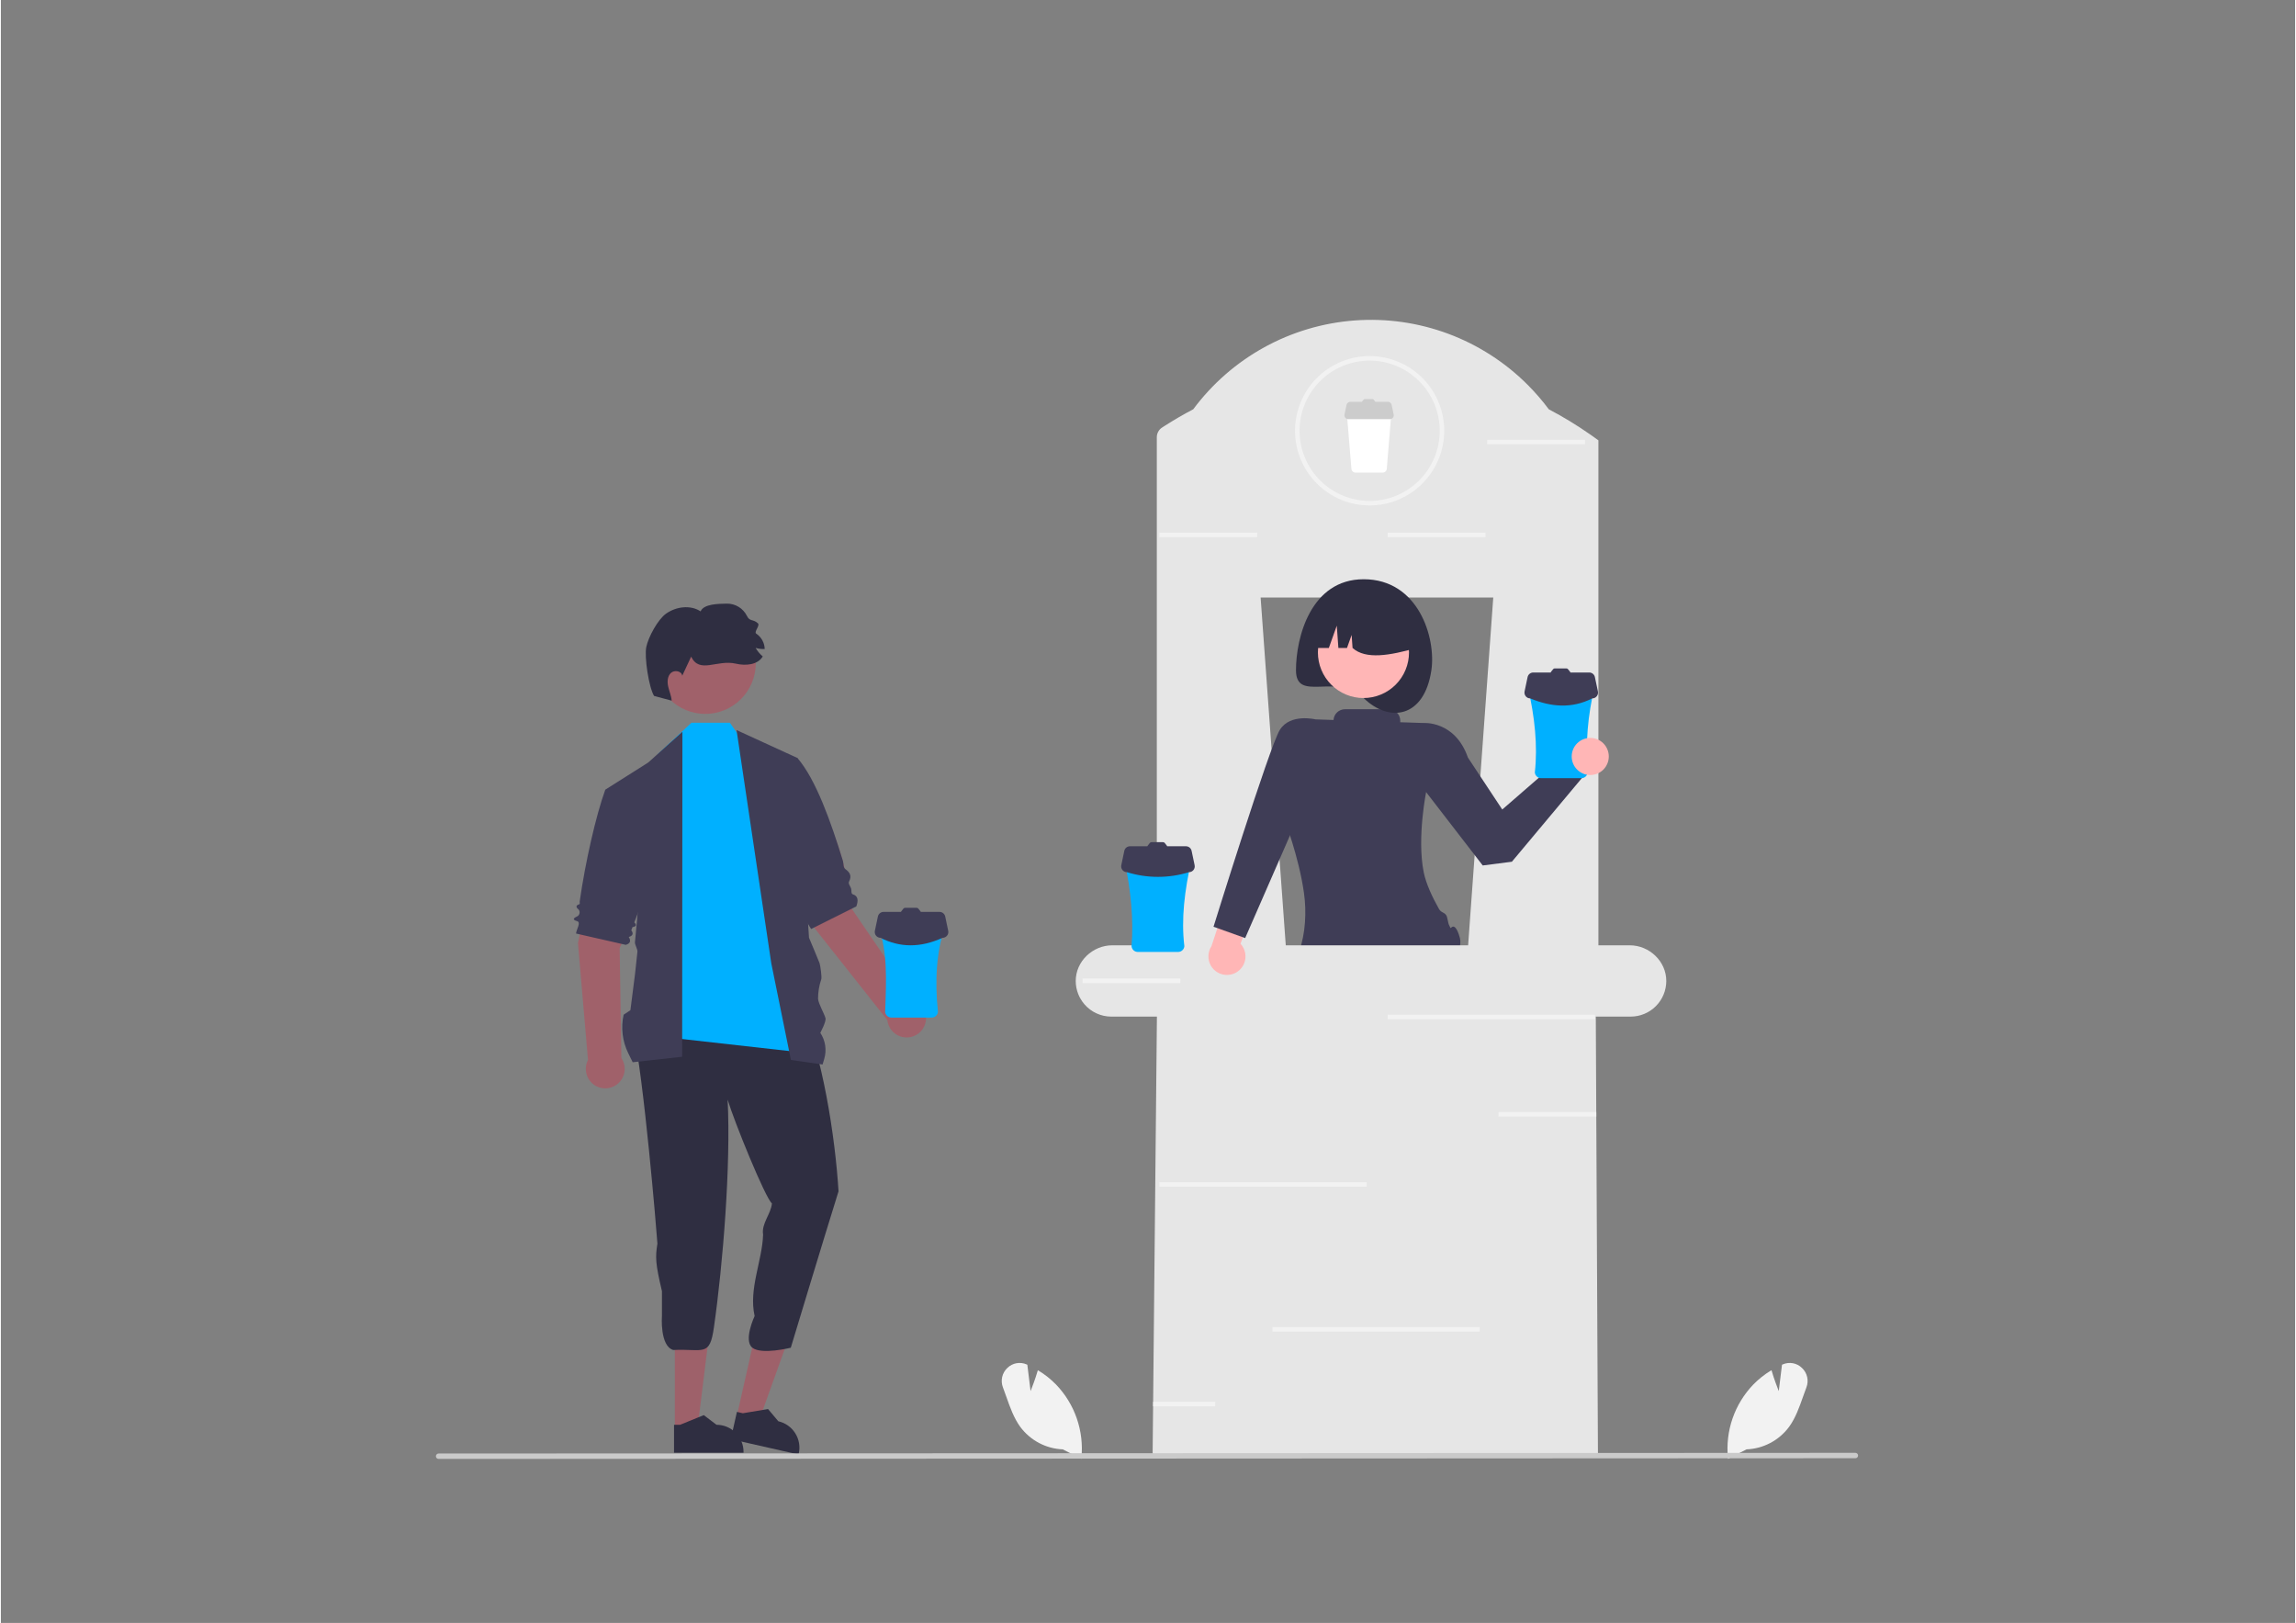 <svg xmlns="http://www.w3.org/2000/svg" xmlns:xlink="http://www.w3.org/1999/xlink" width="1122" zoomAndPan="magnify" viewBox="0 0 841.92 595.5" height="793" preserveAspectRatio="xMidYMid meet" version="1.0"><rect x="0" y="0" width="841.92" height="595.5" fill="#808080" stroke="none"/><defs><clipPath id="fd640daa76"><path d="M 633 500 L 664 500 L 664 535.316 L 633 535.316 Z M 633 500 " clip-rule="nonzero"/></clipPath><clipPath id="42cd518cea"><path d="M 367 500 L 397 500 L 397 535.316 L 367 535.316 Z M 367 500 " clip-rule="nonzero"/></clipPath><clipPath id="9571337773"><path d="M 394 117.359 L 612 117.359 L 612 374 L 394 374 Z M 394 117.359 " clip-rule="nonzero"/></clipPath><clipPath id="a0e5e0bb12"><path d="M 159.551 533 L 681.621 533 L 681.621 535.316 L 159.551 535.316 Z M 159.551 533 " clip-rule="nonzero"/></clipPath></defs><g clip-path="url(#fd640daa76)"><path fill="#f2f2f2" d="M 633.816 535.281 L 633.785 534.988 C 633.535 532.539 633.551 530.09 633.836 527.645 C 634.117 525.199 634.66 522.812 635.465 520.484 C 636.266 518.156 637.309 515.941 638.594 513.844 C 639.879 511.742 641.375 509.805 643.078 508.031 C 645.016 506.047 647.168 504.336 649.539 502.898 L 649.762 502.762 L 649.836 503.016 C 650.719 506.035 651.895 509.082 652.43 510.434 L 653.617 500.758 L 653.875 500.648 C 654.461 500.391 655.074 500.223 655.711 500.148 C 656.348 500.074 656.984 500.094 657.613 500.211 C 658.246 500.324 658.848 500.531 659.418 500.824 C 659.984 501.121 660.5 501.492 660.957 501.945 C 661.434 502.391 661.832 502.898 662.156 503.465 C 662.48 504.035 662.715 504.637 662.855 505.273 C 663 505.91 663.047 506.555 662.996 507.207 C 662.949 507.859 662.805 508.488 662.566 509.098 C 662.141 510.211 661.734 511.371 661.336 512.488 C 659.98 516.34 658.574 520.32 656.199 523.578 C 655.289 524.801 654.254 525.91 653.094 526.902 C 651.938 527.895 650.684 528.75 649.332 529.461 C 647.984 530.172 646.574 530.727 645.102 531.125 C 643.629 531.523 642.133 531.75 640.605 531.812 Z M 633.816 535.281 " fill-opacity="1" fill-rule="nonzero"/></g><g clip-path="url(#42cd518cea)"><path fill="#f2f2f2" d="M 389.691 531.812 C 388.168 531.75 386.672 531.523 385.199 531.125 C 383.727 530.727 382.316 530.172 380.965 529.461 C 379.617 528.75 378.363 527.895 377.207 526.902 C 376.047 525.91 375.012 524.801 374.102 523.578 C 371.727 520.32 370.32 516.34 368.965 512.488 C 368.566 511.371 368.16 510.211 367.734 509.098 C 367.496 508.488 367.352 507.859 367.305 507.207 C 367.254 506.555 367.301 505.91 367.445 505.273 C 367.586 504.637 367.82 504.035 368.145 503.465 C 368.469 502.898 368.867 502.391 369.34 501.945 C 369.801 501.496 370.312 501.121 370.883 500.824 C 371.453 500.531 372.055 500.324 372.684 500.211 C 373.316 500.094 373.949 500.074 374.59 500.148 C 375.227 500.223 375.836 500.391 376.426 500.648 L 376.68 500.758 L 377.871 510.434 C 378.406 509.082 379.582 506.035 380.465 503.016 L 380.539 502.762 L 380.762 502.898 C 383.133 504.336 385.285 506.047 387.223 508.031 C 388.926 509.805 390.422 511.742 391.707 513.844 C 392.988 515.941 394.035 518.156 394.836 520.484 C 395.637 522.812 396.18 525.199 396.465 527.645 C 396.746 530.09 396.766 532.539 396.516 534.988 L 396.484 535.281 Z M 389.691 531.812 " fill-opacity="1" fill-rule="nonzero"/></g><path fill="#a0616a" d="M 312.355 333.621 C 312.355 333.621 309.199 308.086 302.09 300.305 L 285.359 306.793 L 298.57 340.539 L 325.305 374.297 C 325.348 374.715 325.43 375.121 325.547 375.523 C 325.664 375.926 325.812 376.312 325.996 376.691 C 326.184 377.066 326.398 377.422 326.645 377.758 C 326.895 378.098 327.168 378.41 327.473 378.699 C 327.773 378.984 328.098 379.246 328.445 379.477 C 328.793 379.711 329.16 379.91 329.543 380.074 C 329.926 380.242 330.32 380.375 330.727 380.473 C 331.133 380.57 331.547 380.633 331.965 380.656 C 332.379 380.684 332.797 380.672 333.211 380.625 C 333.629 380.574 334.035 380.492 334.434 380.371 C 334.836 380.25 335.223 380.098 335.598 379.91 C 335.969 379.723 336.324 379.5 336.66 379.25 C 336.992 379 337.305 378.723 337.59 378.418 C 337.875 378.113 338.133 377.785 338.363 377.434 C 338.59 377.086 338.785 376.719 338.949 376.332 C 339.113 375.949 339.242 375.551 339.336 375.145 C 339.43 374.734 339.488 374.324 339.512 373.906 C 339.531 373.488 339.52 373.07 339.469 372.656 C 339.414 372.242 339.328 371.832 339.207 371.434 C 339.082 371.031 338.926 370.648 338.734 370.273 C 338.543 369.902 338.32 369.551 338.07 369.215 C 337.816 368.883 337.535 368.574 337.23 368.289 C 336.922 368.008 336.594 367.754 336.242 367.527 C 335.891 367.301 335.52 367.105 335.133 366.945 Z M 312.355 333.621 " fill-opacity="1" fill-rule="nonzero"/><path fill="#a0616a" d="M 227.078 347.848 C 227.078 347.848 238.523 324.812 236.883 314.395 L 219.355 310.562 L 211.77 346.004 L 215.457 388.926 C 215.262 389.297 215.105 389.684 214.98 390.082 C 214.855 390.48 214.77 390.891 214.715 391.305 C 214.664 391.719 214.648 392.137 214.668 392.555 C 214.688 392.973 214.746 393.387 214.836 393.793 C 214.93 394.199 215.059 394.598 215.223 394.984 C 215.383 395.367 215.578 395.738 215.805 396.086 C 216.031 396.438 216.289 396.766 216.574 397.074 C 216.859 397.379 217.168 397.656 217.504 397.91 C 217.836 398.16 218.191 398.383 218.562 398.57 C 218.938 398.758 219.324 398.914 219.723 399.035 C 220.121 399.156 220.531 399.242 220.945 399.293 C 221.359 399.34 221.777 399.355 222.195 399.332 C 222.609 399.305 223.023 399.246 223.43 399.148 C 223.836 399.055 224.23 398.922 224.617 398.758 C 225 398.59 225.367 398.391 225.715 398.16 C 226.062 397.93 226.391 397.672 226.691 397.383 C 226.996 397.098 227.273 396.785 227.52 396.449 C 227.77 396.113 227.984 395.758 228.172 395.383 C 228.359 395.008 228.512 394.617 228.629 394.219 C 228.746 393.816 228.828 393.406 228.875 392.992 C 228.918 392.574 228.93 392.16 228.902 391.742 C 228.875 391.324 228.812 390.91 228.711 390.504 C 228.613 390.098 228.477 389.703 228.309 389.32 C 228.141 388.938 227.938 388.574 227.707 388.227 Z M 227.078 347.848 " fill-opacity="1" fill-rule="nonzero"/><path fill="#9e616a" d="M 247.324 524.383 L 255.617 524.383 L 259.559 492.363 L 247.32 492.363 Z M 247.324 524.383 " fill-opacity="1" fill-rule="nonzero"/><path fill="#2f2e41" d="M 247.031 533.043 L 272.531 533.043 L 272.531 532.719 C 272.531 532.066 272.469 531.422 272.34 530.781 C 272.215 530.141 272.023 529.52 271.773 528.918 C 271.527 528.316 271.219 527.742 270.859 527.199 C 270.496 526.656 270.086 526.156 269.625 525.695 C 269.164 525.234 268.66 524.82 268.121 524.457 C 267.578 524.098 267.008 523.789 266.402 523.539 C 265.801 523.289 265.18 523.102 264.543 522.977 C 263.902 522.848 263.258 522.785 262.605 522.785 L 257.949 519.246 L 249.258 522.785 L 247.031 522.785 Z M 247.031 533.043 " fill-opacity="1" fill-rule="nonzero"/><path fill="#9e616a" d="M 270.043 519.688 L 278.129 521.516 L 289.027 491.152 L 277.09 488.453 Z M 270.043 519.688 " fill-opacity="1" fill-rule="nonzero"/><path fill="#2f2e41" d="M 267.852 528.07 L 292.723 533.695 L 292.793 533.379 C 292.938 532.742 293.02 532.098 293.035 531.445 C 293.051 530.797 293.004 530.148 292.895 529.504 C 292.785 528.863 292.613 528.234 292.379 527.625 C 292.145 527.016 291.852 526.438 291.504 525.887 C 291.156 525.332 290.758 524.82 290.309 524.348 C 289.863 523.875 289.371 523.449 288.84 523.074 C 288.305 522.699 287.742 522.375 287.148 522.113 C 286.551 521.848 285.938 521.641 285.301 521.496 L 281.535 517.02 L 272.281 518.555 L 270.109 518.062 Z M 267.852 528.07 " fill-opacity="1" fill-rule="nonzero"/><path fill="#2f2e41" d="M 307.395 437.125 C 302.469 452.828 289.875 494.516 289.875 494.516 C 289.875 494.516 279.152 497.195 275.773 494.516 C 272.391 491.836 276.602 482.891 276.602 482.891 C 274.371 472.863 279.391 462.734 279.715 453.016 C 279.039 448.938 282.625 445.434 282.953 441.547 C 280.582 439.738 269.051 411.402 266.699 403.484 C 267.906 427.609 264.988 463.789 261.668 487.043 C 260.098 498.047 257.91 494.832 246.738 495.348 C 241.758 493.867 242.59 482.891 242.59 482.891 L 242.59 473.754 C 240.168 463.523 240.137 461.312 240.93 456.312 C 240.566 451.004 236.004 396.125 231.953 377.551 C 229.254 362.754 262.328 359.496 271.844 355.969 C 287.715 348.312 285.035 359.195 293.395 369.223 C 301.457 386.508 306.203 417.371 307.395 437.125 Z M 307.395 437.125 " fill-opacity="1" fill-rule="nonzero"/><path fill="#00b0ff" d="M 275.551 276.672 L 267.523 265.188 L 253.422 265.188 L 240.98 276.812 L 239.934 380.117 L 296.242 386.438 Z M 275.551 276.672 " fill-opacity="1" fill-rule="nonzero"/><path fill="#3f3d56" d="M 269.973 267.887 L 292.316 278.125 L 296.559 344.086 C 296.559 344.086 300.145 352.555 300.43 353.391 C 300.727 354.266 301.324 358.586 301.066 359.305 C 300.27 361.641 299.871 364.039 299.879 366.508 C 300.07 368.387 302.078 371.742 302.602 373.559 C 302.965 374.812 300.707 378.965 300.707 378.965 C 301.645 380.375 302.238 381.922 302.492 383.598 C 302.742 385.273 302.625 386.926 302.145 388.547 L 301.539 390.59 L 289.922 388.93 L 284.918 364.285 L 284.387 361.684 L 283.84 358.992 L 283.414 356.887 L 283.035 355.016 L 282.715 353.449 Z M 269.973 267.887 " fill-opacity="1" fill-rule="nonzero"/><path fill="#3f3d56" d="M 278.211 281.445 L 292.316 278.125 C 299.117 286.047 304.648 301.668 309.008 315.902 C 309.316 316.914 309.074 318.312 309.922 318.918 C 311.457 320.012 312.375 321.332 311.262 323.449 C 310.84 324.262 311.773 325.191 312.02 326.043 C 312.23 326.758 311.945 327.949 312.637 328.152 C 314.609 328.742 314.703 330.43 313.934 332.57 L 297.34 340.875 L 296.867 340.109 L 295.004 337.098 L 286.984 324.133 Z M 278.211 281.445 " fill-opacity="1" fill-rule="nonzero"/><path fill="#3f3d56" d="M 250.105 268.508 L 237.562 279.785 C 237.562 279.785 234.629 327.52 232.684 345.746 C 232.602 346.52 233.68 348.371 233.598 349.145 L 233.113 353.695 L 232.746 357.121 C 232.613 358.352 231.023 370.66 231.023 370.66 L 228.535 372.32 C 228.008 374.695 227.887 377.094 228.176 379.512 C 228.461 381.93 229.141 384.23 230.215 386.418 L 231.855 389.762 L 250.008 387.746 Z M 250.105 268.508 " fill-opacity="1" fill-rule="nonzero"/><path fill="#3f3d56" d="M 242.625 286.855 L 237.562 279.785 L 221.801 289.75 C 218.324 299.383 214.508 316.191 212.402 330.805 C 212.355 331.137 212.578 331.695 212.262 331.793 C 211.129 332.156 210.785 332.727 212.004 333.711 C 212.145 333.891 212.25 334.09 212.312 334.312 C 212.375 334.531 212.391 334.758 212.363 334.984 C 212.332 335.211 212.262 335.422 212.148 335.621 C 212.031 335.82 211.883 335.988 211.703 336.125 C 210.367 336.762 209.34 337.391 211.488 338.004 C 213 338.438 211.176 341.086 211.066 342.535 L 229.316 346.688 C 230.984 346.207 231.301 345.23 230.414 343.809 C 231.785 343.395 232.309 342.656 231.344 341.355 L 231.797 340.172 C 233.328 339.934 233.309 339.297 232.453 338.449 L 233.074 336.812 L 235.953 329.25 Z M 242.625 286.855 " fill-opacity="1" fill-rule="nonzero"/><path fill="#a0616a" d="M 277.031 243.383 C 277.031 243.988 277 244.598 276.941 245.203 C 276.879 245.805 276.793 246.406 276.672 247.004 C 276.555 247.602 276.406 248.188 276.23 248.77 C 276.055 249.352 275.852 249.926 275.617 250.488 C 275.387 251.047 275.125 251.598 274.84 252.133 C 274.555 252.672 274.242 253.191 273.902 253.695 C 273.566 254.203 273.203 254.691 272.82 255.16 C 272.434 255.629 272.027 256.082 271.598 256.512 C 271.168 256.941 270.719 257.348 270.25 257.734 C 269.777 258.121 269.293 258.48 268.785 258.82 C 268.281 259.156 267.762 259.469 267.227 259.758 C 266.691 260.043 266.141 260.305 265.578 260.535 C 265.02 260.77 264.449 260.973 263.867 261.148 C 263.285 261.328 262.695 261.473 262.102 261.594 C 261.504 261.711 260.906 261.801 260.301 261.859 C 259.695 261.918 259.09 261.949 258.48 261.949 C 257.875 261.949 257.27 261.918 256.664 261.859 C 256.059 261.801 255.461 261.711 254.863 261.594 C 254.27 261.473 253.68 261.328 253.098 261.148 C 252.516 260.973 251.945 260.77 251.383 260.535 C 250.824 260.305 250.273 260.043 249.738 259.758 C 249.203 259.469 248.684 259.156 248.18 258.82 C 247.672 258.48 247.184 258.121 246.715 257.734 C 246.246 257.348 245.797 256.941 245.367 256.512 C 244.938 256.082 244.531 255.629 244.145 255.16 C 243.758 254.691 243.398 254.203 243.062 253.695 C 242.723 253.191 242.41 252.672 242.125 252.133 C 241.84 251.598 241.578 251.047 241.348 250.488 C 241.113 249.926 240.91 249.352 240.734 248.77 C 240.559 248.188 240.41 247.602 240.293 247.004 C 240.172 246.406 240.082 245.805 240.023 245.203 C 239.965 244.598 239.934 243.988 239.934 243.383 C 239.934 242.773 239.965 242.168 240.023 241.562 C 240.082 240.957 240.172 240.355 240.293 239.758 C 240.41 239.164 240.559 238.574 240.734 237.992 C 240.91 237.41 241.113 236.836 241.348 236.277 C 241.578 235.715 241.84 235.164 242.125 234.629 C 242.41 234.094 242.723 233.57 243.062 233.066 C 243.398 232.559 243.758 232.07 244.145 231.602 C 244.531 231.133 244.938 230.684 245.367 230.25 C 245.797 229.82 246.246 229.414 246.715 229.027 C 247.184 228.641 247.672 228.281 248.18 227.941 C 248.684 227.605 249.203 227.293 249.738 227.004 C 250.273 226.719 250.824 226.461 251.383 226.227 C 251.945 225.992 252.516 225.789 253.098 225.613 C 253.68 225.438 254.27 225.289 254.863 225.172 C 255.461 225.051 256.059 224.961 256.664 224.902 C 257.27 224.844 257.875 224.812 258.48 224.812 C 259.09 224.812 259.695 224.844 260.301 224.902 C 260.906 224.961 261.504 225.051 262.102 225.172 C 262.695 225.289 263.285 225.438 263.867 225.613 C 264.449 225.789 265.02 225.992 265.578 226.227 C 266.141 226.461 266.691 226.719 267.227 227.004 C 267.762 227.293 268.281 227.605 268.785 227.941 C 269.293 228.281 269.777 228.641 270.25 229.027 C 270.719 229.414 271.168 229.82 271.598 230.25 C 272.027 230.684 272.434 231.133 272.82 231.602 C 273.203 232.07 273.566 232.559 273.902 233.066 C 274.242 233.57 274.555 234.094 274.84 234.629 C 275.125 235.164 275.387 235.715 275.617 236.277 C 275.852 236.836 276.055 237.41 276.23 237.992 C 276.406 238.574 276.555 239.164 276.672 239.758 C 276.793 240.355 276.879 240.957 276.941 241.562 C 277 242.168 277.031 242.773 277.031 243.383 Z M 277.031 243.383 " fill-opacity="1" fill-rule="nonzero"/><path fill="#2f2e41" d="M 239.699 255.348 C 239.699 255.348 243.785 256.469 246.164 257.09 C 246.039 255.32 245.273 253.664 244.887 251.93 C 244.496 250.199 244.582 248.16 245.867 246.938 C 247.152 245.715 249.832 246.191 250.039 247.949 C 251.125 245.621 252.215 243.289 253.309 240.949 C 256.426 247.371 262.793 241.898 269.738 243.52 C 273.277 244.355 277.719 243.996 279.59 240.875 C 278.531 239.98 277.656 238.934 276.973 237.73 C 278.059 238.051 279.168 238.191 280.301 238.152 C 280.273 237.02 279.988 235.953 279.445 234.957 C 278.898 233.965 278.156 233.148 277.219 232.52 C 276.219 231.863 278.691 229.539 277.82 228.719 C 276.031 227.047 274.832 228.184 273.773 225.98 C 273.434 225.301 273.008 224.68 272.492 224.117 C 271.977 223.555 271.395 223.078 270.746 222.68 C 270.098 222.281 269.406 221.984 268.672 221.781 C 267.941 221.578 267.191 221.48 266.434 221.484 C 263.398 221.559 257.957 221.527 256.781 224.328 C 253.027 221.867 247.805 222.562 244.133 225.145 C 241.086 227.277 237.613 233.738 236.848 237.383 C 236.082 241.027 237.77 252.168 239.699 255.348 Z M 239.699 255.348 " fill-opacity="1" fill-rule="nonzero"/><path fill="#00b0ff" d="M 324.207 337.352 C 323.887 337.352 323.582 337.418 323.285 337.547 C 322.992 337.676 322.738 337.855 322.52 338.094 C 322.305 338.328 322.145 338.598 322.039 338.902 C 321.934 339.207 321.895 339.52 321.922 339.836 C 325.426 348.902 324.949 359.395 324.504 371.27 C 324.527 371.555 324.602 371.828 324.73 372.086 C 324.855 372.344 325.027 372.574 325.238 372.766 C 325.449 372.961 325.688 373.113 325.957 373.219 C 326.223 373.324 326.5 373.375 326.789 373.379 L 341.594 373.379 C 341.879 373.375 342.156 373.324 342.426 373.219 C 342.695 373.113 342.934 372.961 343.145 372.766 C 343.355 372.57 343.523 372.344 343.652 372.086 C 343.777 371.828 343.855 371.555 343.879 371.27 C 342.676 359.734 343.328 349.148 346.461 339.836 C 346.488 339.52 346.449 339.207 346.344 338.902 C 346.238 338.598 346.078 338.328 345.859 338.094 C 345.645 337.855 345.387 337.676 345.094 337.547 C 344.801 337.418 344.492 337.352 344.172 337.352 Z M 324.207 337.352 " fill-opacity="1" fill-rule="nonzero"/><path fill="#3f3d56" d="M 347.645 341.543 L 346.543 336.289 C 346.492 336.051 346.402 335.828 346.277 335.617 C 346.148 335.41 345.988 335.23 345.801 335.074 C 345.613 334.922 345.402 334.805 345.172 334.723 C 344.941 334.641 344.707 334.602 344.461 334.602 L 337.566 334.602 C 337.539 334.508 337.496 334.426 337.438 334.348 L 336.672 333.391 C 336.516 333.195 336.316 333.102 336.07 333.102 L 331.812 333.102 C 331.566 333.102 331.363 333.195 331.211 333.391 L 330.445 334.348 C 330.387 334.426 330.344 334.508 330.316 334.602 L 323.918 334.602 C 323.676 334.602 323.438 334.641 323.211 334.723 C 322.98 334.805 322.77 334.922 322.582 335.074 C 322.391 335.23 322.234 335.41 322.105 335.617 C 321.98 335.828 321.891 336.051 321.84 336.289 L 320.734 341.543 C 320.672 341.855 320.676 342.168 320.75 342.48 C 320.824 342.793 320.965 343.07 321.164 343.32 C 321.367 343.57 321.613 343.762 321.902 343.902 C 322.191 344.039 322.496 344.109 322.816 344.109 C 329.871 347.73 337.441 347.82 345.566 344.109 C 345.887 344.109 346.191 344.039 346.48 343.902 C 346.77 343.762 347.016 343.57 347.215 343.32 C 347.418 343.07 347.559 342.793 347.633 342.48 C 347.707 342.168 347.711 341.855 347.645 341.543 Z M 347.645 341.543 " fill-opacity="1" fill-rule="nonzero"/><path fill="#3f3d56" d="M 535.426 344.199 C 535.062 342.812 533.777 338.59 532.145 340.457 C 531.902 340.73 531.711 339.84 531.484 339.516 C 531.098 338.949 530.859 336.531 530.449 335.895 C 529.609 334.598 528.566 334.98 527.715 333.477 C 525.277 329.176 523 324.262 522.152 320.113 C 519.555 307.41 523.133 290.035 523.133 290.035 L 521.977 265.289 L 513.527 265.004 L 513.527 264.445 C 513.527 264.172 513.5 263.895 513.445 263.625 C 513.395 263.355 513.312 263.09 513.207 262.836 C 513.102 262.578 512.973 262.336 512.82 262.105 C 512.664 261.875 512.492 261.664 512.297 261.469 C 512.102 261.273 511.887 261.098 511.656 260.945 C 511.43 260.793 511.188 260.66 510.93 260.555 C 510.676 260.449 510.414 260.371 510.141 260.316 C 509.871 260.262 509.598 260.234 509.32 260.234 L 493.234 260.234 C 492.699 260.234 492.184 260.336 491.688 260.531 C 491.188 260.727 490.746 261.012 490.355 261.375 C 489.969 261.742 489.66 262.168 489.43 262.652 C 489.203 263.137 489.074 263.645 489.039 264.18 L 482.414 263.957 L 470.941 300.445 C 470.941 300.445 476.297 314.219 478.188 327.586 C 478.699 331.203 478.824 334.832 478.555 338.477 C 478.297 342.172 477.582 345.777 476.41 349.293 C 476.41 349.293 525.078 359.496 534.598 350.012 C 534.598 350.012 536.074 346.684 535.426 344.199 Z M 535.426 344.199 " fill-opacity="1" fill-rule="nonzero"/><g clip-path="url(#9571337773)"><path fill="#e6e6e6" d="M 597.742 346.859 L 586.242 346.859 L 586.242 161.574 C 585.449 160.984 584.645 160.406 583.828 159.832 C 583.664 159.723 583.508 159.609 583.348 159.5 C 578.445 156.066 573.344 152.961 568.043 150.18 C 565.672 147 563.082 144.004 560.277 141.195 C 559.25 140.168 558.195 139.164 557.113 138.191 C 556.031 137.219 554.926 136.277 553.793 135.363 C 552.66 134.449 551.504 133.57 550.324 132.719 C 549.145 131.867 547.941 131.047 546.719 130.262 C 545.496 129.477 544.25 128.723 542.988 128.004 C 541.723 127.281 540.441 126.598 539.141 125.945 C 537.84 125.297 536.523 124.68 535.188 124.102 C 533.855 123.52 532.508 122.977 531.145 122.469 C 529.781 121.961 528.406 121.492 527.02 121.059 C 525.629 120.625 524.23 120.227 522.82 119.867 C 521.414 119.512 519.996 119.191 518.566 118.906 C 517.141 118.625 515.707 118.379 514.27 118.176 C 512.828 117.969 511.387 117.805 509.938 117.676 C 508.488 117.547 507.039 117.457 505.586 117.41 C 504.133 117.359 502.68 117.348 501.223 117.375 C 499.77 117.402 498.316 117.473 496.867 117.578 C 495.418 117.684 493.973 117.828 492.527 118.012 C 491.086 118.195 489.648 118.418 488.219 118.68 C 486.789 118.941 485.367 119.238 483.953 119.578 C 482.539 119.914 481.133 120.289 479.738 120.703 C 478.344 121.113 476.961 121.562 475.594 122.051 C 474.223 122.539 472.867 123.062 471.523 123.621 C 470.18 124.18 468.855 124.777 467.543 125.406 C 466.234 126.039 464.941 126.707 463.668 127.406 C 462.391 128.105 461.137 128.84 459.902 129.609 C 458.668 130.375 457.453 131.176 456.262 132.012 C 455.066 132.844 453.898 133.707 452.754 134.605 C 451.605 135.5 450.484 136.426 449.391 137.383 C 448.293 138.34 447.223 139.324 446.18 140.336 C 445.137 141.352 444.121 142.391 443.133 143.461 C 442.145 144.527 441.188 145.621 440.258 146.742 C 439.328 147.859 438.43 149.004 437.562 150.172 C 433.977 152.051 430.488 154.078 427.094 156.254 C 426.77 156.461 426.445 156.668 426.129 156.875 C 426.121 156.883 426.113 156.883 426.105 156.891 C 425.508 157.281 425.039 157.793 424.699 158.422 C 424.363 159.051 424.195 159.723 424.195 160.438 L 424.195 346.859 L 407.855 346.859 C 400.637 346.859 394.406 352.762 394.441 359.988 C 394.445 361.652 394.758 363.254 395.379 364.797 C 395.613 365.398 395.898 365.977 396.23 366.531 C 396.656 367.258 397.145 367.941 397.699 368.574 C 398.938 369.988 400.41 371.082 402.121 371.855 C 403.828 372.633 405.621 373.02 407.496 373.02 L 598.098 373.02 C 598.953 373.016 599.801 372.934 600.641 372.766 C 601.477 372.598 602.293 372.352 603.082 372.023 C 603.871 371.695 604.625 371.293 605.336 370.82 C 606.047 370.344 606.707 369.805 607.312 369.199 C 607.918 368.594 608.457 367.938 608.934 367.227 C 609.414 366.516 609.816 365.766 610.145 364.977 C 610.477 364.184 610.727 363.371 610.895 362.531 C 611.066 361.691 611.152 360.844 611.156 359.988 C 611.188 352.762 604.957 346.859 597.742 346.859 Z M 538.438 346.859 L 471.516 346.859 L 462.289 219.254 L 547.66 219.254 Z M 538.438 346.859 " fill-opacity="1" fill-rule="nonzero"/></g><path fill="#ffb6b6" d="M 549.227 299.461 L 577.824 273.953 L 586.262 278.137 L 551.961 314.152 Z M 549.227 299.461 " fill-opacity="1" fill-rule="nonzero"/><path fill="#3f3d56" d="M 517.25 267.82 L 521.977 265.289 C 521.977 265.289 533.613 264.293 538.363 277.98 L 550.961 297.027 L 571.379 279.312 L 580.227 285.445 L 554.496 316.191 L 543.793 317.562 L 520.652 287.582 Z M 517.25 267.82 " fill-opacity="1" fill-rule="nonzero"/><path fill="#2f2e41" d="M 524.949 245.926 C 522.367 263.445 509.516 265.293 500.109 256.148 C 490.266 246.578 475.266 257.969 475.266 245.926 C 475.266 233.883 480.699 212.539 500.109 212.539 C 520.188 212.539 526.707 234.012 524.949 245.926 Z M 524.949 245.926 " fill-opacity="1" fill-rule="nonzero"/><path fill="#ffb6b6" d="M 516.742 239.391 C 516.742 239.941 516.715 240.488 516.66 241.031 C 516.609 241.578 516.527 242.117 516.422 242.656 C 516.312 243.195 516.18 243.727 516.023 244.25 C 515.863 244.773 515.68 245.289 515.469 245.797 C 515.262 246.301 515.027 246.797 514.77 247.281 C 514.512 247.766 514.23 248.234 513.926 248.688 C 513.621 249.145 513.293 249.586 512.949 250.008 C 512.602 250.434 512.234 250.836 511.848 251.227 C 511.457 251.613 511.055 251.98 510.629 252.328 C 510.207 252.676 509.77 253 509.312 253.305 C 508.855 253.609 508.387 253.891 507.906 254.152 C 507.422 254.41 506.93 254.645 506.422 254.852 C 505.918 255.062 505.402 255.246 504.879 255.406 C 504.355 255.566 503.824 255.699 503.285 255.805 C 502.75 255.914 502.207 255.992 501.664 256.047 C 501.117 256.102 500.574 256.125 500.027 256.125 C 499.477 256.125 498.934 256.102 498.387 256.047 C 497.844 255.992 497.301 255.914 496.766 255.805 C 496.227 255.699 495.695 255.566 495.172 255.406 C 494.648 255.246 494.133 255.062 493.629 254.852 C 493.121 254.645 492.629 254.41 492.145 254.152 C 491.664 253.891 491.195 253.609 490.738 253.305 C 490.281 253 489.844 252.676 489.422 252.328 C 488.996 251.98 488.594 251.613 488.203 251.227 C 487.816 250.836 487.449 250.434 487.102 250.008 C 486.758 249.586 486.43 249.145 486.125 248.688 C 485.82 248.234 485.539 247.766 485.281 247.281 C 485.023 246.797 484.789 246.301 484.582 245.797 C 484.371 245.289 484.188 244.773 484.027 244.25 C 483.871 243.727 483.738 243.195 483.629 242.656 C 483.523 242.117 483.441 241.578 483.391 241.031 C 483.336 240.488 483.309 239.941 483.309 239.391 C 483.309 238.844 483.336 238.297 483.391 237.75 C 483.441 237.207 483.523 236.664 483.629 236.125 C 483.738 235.59 483.871 235.059 484.027 234.535 C 484.188 234.008 484.371 233.492 484.582 232.988 C 484.789 232.48 485.023 231.984 485.281 231.504 C 485.539 231.02 485.82 230.551 486.125 230.094 C 486.43 229.637 486.758 229.199 487.102 228.773 C 487.449 228.352 487.816 227.945 488.203 227.559 C 488.594 227.172 488.996 226.805 489.422 226.457 C 489.844 226.105 490.281 225.781 490.738 225.477 C 491.195 225.172 491.664 224.891 492.145 224.633 C 492.629 224.375 493.121 224.141 493.629 223.93 C 494.133 223.719 494.648 223.535 495.172 223.379 C 495.695 223.219 496.227 223.086 496.766 222.977 C 497.301 222.871 497.844 222.789 498.387 222.738 C 498.934 222.684 499.477 222.656 500.027 222.656 C 500.574 222.656 501.117 222.684 501.664 222.738 C 502.207 222.789 502.75 222.871 503.285 222.977 C 503.824 223.086 504.355 223.219 504.879 223.379 C 505.402 223.535 505.918 223.719 506.422 223.93 C 506.93 224.141 507.422 224.375 507.906 224.633 C 508.387 224.891 508.855 225.172 509.312 225.477 C 509.77 225.781 510.207 226.105 510.629 226.457 C 511.055 226.805 511.457 227.172 511.848 227.559 C 512.234 227.945 512.602 228.352 512.949 228.773 C 513.293 229.199 513.621 229.637 513.926 230.094 C 514.23 230.551 514.512 231.02 514.77 231.504 C 515.027 231.984 515.262 232.48 515.469 232.988 C 515.68 233.492 515.863 234.008 516.023 234.535 C 516.18 235.059 516.312 235.59 516.422 236.125 C 516.527 236.664 516.609 237.207 516.66 237.75 C 516.715 238.297 516.742 238.844 516.742 239.391 Z M 516.742 239.391 " fill-opacity="1" fill-rule="nonzero"/><path fill="#2f2e41" d="M 480.711 237.75 L 487.324 237.75 L 490.238 229.574 L 490.824 237.75 L 493.984 237.75 L 495.684 232.98 L 496.023 237.75 C 500.848 242.113 509.773 240.516 519.508 237.75 C 519.508 237.168 519.477 236.59 519.422 236.012 C 519.363 235.438 519.277 234.863 519.164 234.293 C 519.055 233.727 518.914 233.164 518.742 232.605 C 518.574 232.051 518.379 231.508 518.16 230.969 C 517.938 230.434 517.691 229.91 517.418 229.398 C 517.145 228.887 516.848 228.391 516.523 227.906 C 516.203 227.426 515.855 226.961 515.488 226.512 C 515.121 226.062 514.734 225.633 514.324 225.223 C 513.914 224.812 513.484 224.422 513.035 224.055 C 512.59 223.688 512.125 223.344 511.641 223.02 C 511.16 222.699 510.664 222.398 510.152 222.125 C 509.641 221.852 509.117 221.605 508.582 221.383 C 508.047 221.16 507.5 220.965 506.945 220.797 C 506.391 220.629 505.832 220.488 505.262 220.375 C 504.695 220.262 504.121 220.176 503.543 220.121 C 502.969 220.062 502.391 220.035 501.809 220.035 L 498.406 220.035 C 497.828 220.035 497.25 220.062 496.672 220.121 C 496.098 220.176 495.523 220.262 494.953 220.375 C 494.387 220.488 493.824 220.629 493.27 220.797 C 492.715 220.965 492.172 221.16 491.637 221.383 C 491.102 221.605 490.578 221.852 490.066 222.125 C 489.555 222.398 489.059 222.699 488.574 223.02 C 488.094 223.344 487.629 223.688 487.18 224.055 C 486.734 224.422 486.305 224.812 485.895 225.223 C 485.484 225.633 485.094 226.062 484.727 226.512 C 484.359 226.961 484.016 227.426 483.695 227.906 C 483.371 228.391 483.074 228.887 482.801 229.398 C 482.527 229.91 482.281 230.434 482.059 230.969 C 481.836 231.508 481.641 232.051 481.473 232.605 C 481.305 233.164 481.164 233.727 481.051 234.293 C 480.938 234.863 480.852 235.438 480.797 236.012 C 480.738 236.59 480.711 237.168 480.711 237.75 Z M 480.711 237.75 " fill-opacity="1" fill-rule="nonzero"/><path fill="#ffb6b6" d="M 449.957 357.734 C 450.617 357.734 451.266 357.637 451.898 357.445 C 452.531 357.254 453.125 356.977 453.676 356.613 C 454.23 356.25 454.719 355.812 455.145 355.305 C 455.57 354.801 455.914 354.242 456.176 353.633 C 456.438 353.027 456.609 352.395 456.688 351.738 C 456.766 351.078 456.75 350.426 456.637 349.773 C 456.523 349.117 456.32 348.496 456.027 347.902 C 455.734 347.309 455.359 346.77 454.91 346.285 L 464.215 321.688 L 466.121 313.465 C 465.855 313.301 465.586 313.148 465.305 313.016 C 465.023 312.879 464.738 312.762 464.445 312.66 C 464.148 312.559 463.852 312.473 463.547 312.402 C 463.246 312.336 462.938 312.285 462.629 312.25 C 462.32 312.219 462.012 312.203 461.699 312.203 C 461.391 312.207 461.078 312.227 460.77 312.262 C 460.461 312.297 460.156 312.352 459.855 312.426 C 459.551 312.496 459.254 312.586 458.961 312.691 C 458.668 312.793 458.383 312.918 458.105 313.055 C 457.824 313.191 457.555 313.344 457.293 313.512 C 457.031 313.68 456.781 313.863 456.539 314.062 C 456.301 314.258 456.07 314.469 455.855 314.691 C 455.637 314.914 455.434 315.148 455.242 315.395 C 455.055 315.641 454.875 315.895 454.715 316.16 C 454.555 316.43 454.406 316.703 454.277 316.984 C 454.148 317.266 454.035 317.555 453.938 317.852 L 444.242 347.184 C 443.902 347.699 443.641 348.25 443.453 348.836 C 443.262 349.422 443.156 350.023 443.129 350.637 C 443.105 351.254 443.16 351.859 443.301 352.461 C 443.438 353.059 443.652 353.629 443.945 354.172 C 444.238 354.711 444.602 355.203 445.027 355.648 C 445.453 356.094 445.93 356.469 446.461 356.785 C 446.988 357.098 447.551 357.336 448.145 357.496 C 448.738 357.66 449.34 357.738 449.957 357.734 Z M 449.957 357.734 " fill-opacity="1" fill-rule="nonzero"/><path fill="#00b0ff" d="M 562.625 249.508 C 562.305 249.508 561.996 249.574 561.703 249.703 C 561.41 249.832 561.152 250.012 560.938 250.25 C 560.719 250.484 560.559 250.754 560.453 251.059 C 560.352 251.363 560.312 251.676 560.336 251.992 C 562.914 263.113 564.004 273.676 562.918 283.426 C 562.941 283.711 563.02 283.984 563.145 284.242 C 563.273 284.5 563.441 284.727 563.652 284.922 C 563.863 285.117 564.105 285.27 564.371 285.375 C 564.641 285.48 564.918 285.531 565.207 285.535 L 580.008 285.535 C 580.297 285.531 580.574 285.48 580.844 285.375 C 581.109 285.27 581.348 285.117 581.562 284.922 C 581.773 284.727 581.941 284.5 582.066 284.242 C 582.195 283.984 582.27 283.711 582.297 283.426 C 581.469 272.809 582.328 262.332 584.875 251.992 C 584.902 251.676 584.863 251.363 584.758 251.059 C 584.656 250.754 584.496 250.484 584.277 250.25 C 584.059 250.012 583.805 249.832 583.512 249.703 C 583.219 249.574 582.91 249.508 582.59 249.508 Z M 562.625 249.508 " fill-opacity="1" fill-rule="nonzero"/><path fill="#3f3d56" d="M 586.062 253.699 L 584.957 248.445 C 584.906 248.207 584.82 247.984 584.691 247.773 C 584.566 247.566 584.406 247.387 584.219 247.23 C 584.027 247.078 583.816 246.961 583.59 246.879 C 583.359 246.797 583.121 246.758 582.879 246.758 L 575.984 246.758 C 575.957 246.664 575.914 246.582 575.855 246.504 L 575.086 245.547 C 574.934 245.352 574.734 245.254 574.484 245.254 L 570.23 245.254 C 569.98 245.254 569.781 245.352 569.629 245.547 L 568.859 246.504 C 568.801 246.582 568.758 246.664 568.73 246.758 L 562.336 246.758 C 562.094 246.758 561.855 246.797 561.625 246.879 C 561.395 246.961 561.188 247.078 560.996 247.23 C 560.809 247.387 560.648 247.566 560.523 247.773 C 560.395 247.984 560.309 248.207 560.258 248.445 L 559.152 253.699 C 559.086 254.012 559.09 254.324 559.168 254.637 C 559.242 254.949 559.379 255.227 559.582 255.477 C 559.785 255.727 560.027 255.918 560.316 256.059 C 560.605 256.195 560.91 256.262 561.23 256.262 C 568.859 259.445 576.449 260.074 583.984 256.262 C 584.305 256.262 584.609 256.195 584.898 256.059 C 585.188 255.918 585.43 255.727 585.633 255.477 C 585.836 255.227 585.973 254.949 586.047 254.637 C 586.125 254.324 586.129 254.012 586.062 253.699 Z M 586.062 253.699 " fill-opacity="1" fill-rule="nonzero"/><path fill="#ffffff" d="M 495.406 149.277 C 495.191 149.277 494.984 149.32 494.789 149.406 C 494.59 149.492 494.418 149.617 494.273 149.773 C 494.129 149.934 494.02 150.113 493.949 150.316 C 493.883 150.52 493.855 150.73 493.871 150.941 L 495.602 172.004 C 495.617 172.199 495.668 172.379 495.754 172.555 C 495.84 172.727 495.953 172.879 496.094 173.008 C 496.234 173.141 496.398 173.242 496.578 173.312 C 496.754 173.383 496.941 173.418 497.133 173.418 L 507.055 173.418 C 507.246 173.418 507.434 173.383 507.613 173.312 C 507.793 173.242 507.953 173.141 508.094 173.008 C 508.234 172.879 508.348 172.727 508.434 172.555 C 508.52 172.379 508.57 172.199 508.586 172.004 L 510.316 150.941 C 510.332 150.73 510.309 150.52 510.238 150.316 C 510.168 150.113 510.059 149.934 509.914 149.773 C 509.77 149.617 509.598 149.492 509.402 149.406 C 509.203 149.32 509 149.277 508.785 149.277 Z M 495.406 149.277 " fill-opacity="1" fill-rule="nonzero"/><path fill="#cccccc" d="M 511.109 152.086 L 510.371 148.566 C 510.301 148.234 510.137 147.965 509.875 147.754 C 509.613 147.539 509.312 147.434 508.977 147.434 L 504.355 147.434 C 504.34 147.371 504.309 147.316 504.27 147.266 L 503.758 146.621 C 503.652 146.492 503.52 146.426 503.352 146.426 L 500.5 146.426 C 500.336 146.426 500.199 146.492 500.098 146.621 L 499.582 147.266 C 499.543 147.316 499.516 147.371 499.496 147.434 L 495.211 147.434 C 494.875 147.434 494.574 147.539 494.316 147.754 C 494.055 147.965 493.887 148.234 493.816 148.566 L 493.078 152.086 C 493.035 152.297 493.035 152.504 493.086 152.715 C 493.137 152.922 493.23 153.109 493.367 153.277 C 493.5 153.445 493.664 153.574 493.859 153.664 C 494.055 153.758 494.258 153.805 494.473 153.805 L 509.719 153.805 C 509.934 153.805 510.137 153.758 510.328 153.664 C 510.523 153.574 510.688 153.445 510.824 153.277 C 510.957 153.109 511.051 152.922 511.102 152.715 C 511.152 152.504 511.156 152.297 511.109 152.086 Z M 511.109 152.086 " fill-opacity="1" fill-rule="nonzero"/><path fill="#f2f2f2" d="M 502.293 185.461 C 501.395 185.461 500.5 185.418 499.609 185.328 C 498.715 185.242 497.832 185.109 496.949 184.934 C 496.07 184.758 495.203 184.543 494.344 184.281 C 493.488 184.02 492.645 183.719 491.816 183.375 C 490.988 183.031 490.18 182.648 489.387 182.223 C 488.598 181.801 487.828 181.34 487.082 180.84 C 486.336 180.344 485.617 179.809 484.926 179.238 C 484.23 178.672 483.57 178.066 482.934 177.434 C 482.301 176.797 481.699 176.133 481.129 175.441 C 480.562 174.746 480.027 174.027 479.531 173.281 C 479.031 172.535 478.57 171.766 478.148 170.973 C 477.727 170.184 477.344 169.371 477 168.543 C 476.656 167.715 476.355 166.867 476.094 166.012 C 475.836 165.152 475.617 164.281 475.441 163.402 C 475.266 162.52 475.137 161.633 475.047 160.742 C 474.961 159.848 474.918 158.953 474.918 158.055 C 474.918 157.156 474.961 156.262 475.047 155.367 C 475.137 154.477 475.266 153.59 475.441 152.707 C 475.617 151.828 475.836 150.957 476.094 150.098 C 476.355 149.238 476.656 148.395 477 147.566 C 477.344 146.738 477.727 145.926 478.148 145.137 C 478.57 144.344 479.031 143.574 479.531 142.828 C 480.027 142.082 480.562 141.363 481.129 140.668 C 481.699 139.973 482.301 139.309 482.934 138.676 C 483.57 138.039 484.23 137.438 484.926 136.871 C 485.617 136.301 486.336 135.766 487.082 135.266 C 487.828 134.77 488.598 134.309 489.387 133.883 C 490.18 133.461 490.988 133.078 491.816 132.734 C 492.645 132.391 493.488 132.09 494.344 131.828 C 495.203 131.566 496.07 131.352 496.953 131.176 C 497.832 131 498.715 130.867 499.609 130.781 C 500.5 130.691 501.395 130.648 502.293 130.648 C 503.188 130.648 504.082 130.691 504.977 130.781 C 505.867 130.867 506.754 131 507.633 131.176 C 508.512 131.352 509.379 131.566 510.238 131.828 C 511.098 132.09 511.941 132.391 512.77 132.734 C 513.598 133.078 514.406 133.461 515.195 133.883 C 515.988 134.309 516.754 134.77 517.5 135.266 C 518.246 135.766 518.965 136.301 519.66 136.871 C 520.352 137.438 521.016 138.039 521.648 138.676 C 522.285 139.309 522.883 139.973 523.453 140.668 C 524.023 141.363 524.555 142.082 525.055 142.828 C 525.551 143.574 526.012 144.344 526.434 145.137 C 526.859 145.926 527.242 146.738 527.582 147.566 C 527.926 148.395 528.227 149.238 528.488 150.098 C 528.75 150.957 528.965 151.828 529.141 152.707 C 529.316 153.59 529.449 154.477 529.535 155.367 C 529.625 156.262 529.668 157.156 529.668 158.055 C 529.668 158.953 529.621 159.848 529.531 160.738 C 529.445 161.633 529.312 162.52 529.137 163.398 C 528.961 164.277 528.742 165.148 528.48 166.008 C 528.223 166.863 527.918 167.707 527.574 168.539 C 527.23 169.367 526.848 170.176 526.426 170.969 C 526.004 171.758 525.543 172.527 525.043 173.273 C 524.547 174.02 524.012 174.738 523.445 175.434 C 522.875 176.125 522.273 176.789 521.641 177.426 C 521.008 178.059 520.344 178.66 519.652 179.23 C 518.957 179.801 518.238 180.332 517.492 180.832 C 516.75 181.332 515.98 181.793 515.191 182.215 C 514.398 182.641 513.59 183.023 512.762 183.367 C 511.934 183.711 511.094 184.012 510.234 184.273 C 509.379 184.535 508.508 184.754 507.629 184.93 C 506.75 185.105 505.867 185.238 504.973 185.324 C 504.082 185.414 503.188 185.461 502.293 185.461 Z M 502.293 132.309 C 501.449 132.309 500.609 132.352 499.77 132.434 C 498.934 132.516 498.102 132.641 497.273 132.805 C 496.449 132.969 495.633 133.172 494.828 133.418 C 494.02 133.664 493.23 133.945 492.449 134.27 C 491.672 134.59 490.91 134.953 490.168 135.348 C 489.426 135.746 488.703 136.18 488.004 136.648 C 487.305 137.117 486.629 137.617 485.977 138.152 C 485.328 138.688 484.703 139.254 484.109 139.852 C 483.512 140.445 482.945 141.07 482.414 141.723 C 481.879 142.375 481.379 143.051 480.91 143.75 C 480.441 144.453 480.008 145.176 479.613 145.918 C 479.215 146.66 478.855 147.422 478.531 148.203 C 478.211 148.98 477.926 149.773 477.684 150.582 C 477.438 151.387 477.234 152.203 477.07 153.031 C 476.906 153.859 476.781 154.691 476.699 155.531 C 476.617 156.371 476.574 157.211 476.574 158.055 C 476.574 158.898 476.617 159.738 476.699 160.578 C 476.781 161.418 476.906 162.25 477.07 163.078 C 477.234 163.902 477.438 164.723 477.684 165.527 C 477.926 166.336 478.211 167.129 478.531 167.906 C 478.855 168.688 479.215 169.445 479.613 170.191 C 480.008 170.934 480.441 171.656 480.91 172.359 C 481.379 173.059 481.879 173.734 482.414 174.387 C 482.945 175.039 483.512 175.664 484.109 176.258 C 484.703 176.855 485.328 177.422 485.977 177.957 C 486.629 178.492 487.305 178.992 488.004 179.461 C 488.703 179.93 489.426 180.363 490.168 180.758 C 490.91 181.156 491.672 181.516 492.449 181.84 C 493.23 182.164 494.02 182.445 494.828 182.691 C 495.633 182.938 496.449 183.141 497.273 183.305 C 498.102 183.469 498.934 183.594 499.77 183.676 C 500.609 183.758 501.449 183.801 502.293 183.801 C 503.133 183.801 503.973 183.758 504.812 183.676 C 505.652 183.594 506.484 183.469 507.309 183.305 C 508.137 183.141 508.949 182.938 509.758 182.691 C 510.562 182.445 511.355 182.164 512.133 181.84 C 512.91 181.516 513.672 181.156 514.414 180.758 C 515.156 180.363 515.879 179.93 516.578 179.461 C 517.281 178.992 517.957 178.492 518.605 177.957 C 519.258 177.422 519.879 176.855 520.477 176.258 C 521.07 175.664 521.637 175.039 522.172 174.387 C 522.707 173.734 523.207 173.059 523.676 172.359 C 524.141 171.656 524.574 170.934 524.973 170.191 C 525.367 169.445 525.727 168.688 526.051 167.906 C 526.375 167.129 526.656 166.336 526.902 165.527 C 527.145 164.723 527.352 163.902 527.516 163.078 C 527.68 162.25 527.801 161.418 527.883 160.578 C 527.969 159.738 528.008 158.898 528.008 158.055 C 528.008 157.211 527.965 156.371 527.883 155.531 C 527.797 154.691 527.676 153.859 527.508 153.035 C 527.344 152.207 527.141 151.391 526.895 150.586 C 526.648 149.777 526.367 148.984 526.043 148.207 C 525.719 147.43 525.359 146.668 524.965 145.926 C 524.566 145.18 524.133 144.457 523.664 143.758 C 523.199 143.059 522.695 142.383 522.16 141.73 C 521.629 141.078 521.062 140.453 520.469 139.859 C 519.871 139.262 519.25 138.695 518.598 138.164 C 517.949 137.629 517.273 137.125 516.574 136.656 C 515.871 136.188 515.152 135.754 514.41 135.359 C 513.668 134.961 512.906 134.602 512.129 134.277 C 511.352 133.953 510.559 133.668 509.754 133.426 C 508.949 133.18 508.133 132.973 507.309 132.809 C 506.48 132.645 505.648 132.52 504.812 132.438 C 503.973 132.352 503.133 132.309 502.293 132.309 Z M 502.293 132.309 " fill-opacity="1" fill-rule="nonzero"/><path fill="#e6e6e6" d="M 586.078 534.266 L 422.652 534.266 L 422.836 515.258 L 422.852 513.605 L 424.312 364.848 L 585.25 364.848 L 585.457 407.82 L 585.465 409.473 Z M 586.078 534.266 " fill-opacity="1" fill-rule="nonzero"/><g clip-path="url(#a0e5e0bb12)"><path fill="#cacaca" d="M 680.551 535.062 L 160.621 535.316 C 160.352 535.316 160.121 535.219 159.93 535.023 C 159.738 534.832 159.641 534.602 159.641 534.328 C 159.641 534.059 159.738 533.824 159.93 533.633 C 160.121 533.438 160.352 533.34 160.621 533.34 L 680.551 533.086 C 680.684 533.086 680.809 533.109 680.93 533.16 C 681.051 533.211 681.156 533.281 681.25 533.375 C 681.344 533.465 681.414 533.574 681.465 533.695 C 681.512 533.816 681.539 533.941 681.539 534.074 C 681.539 534.203 681.512 534.332 681.465 534.453 C 681.414 534.574 681.344 534.68 681.25 534.773 C 681.156 534.863 681.051 534.938 680.93 534.988 C 680.809 535.035 680.684 535.062 680.551 535.062 Z M 680.551 535.062 " fill-opacity="1" fill-rule="nonzero"/></g><path fill="#00b0ff" d="M 414.629 313.27 C 414.309 313.27 414.004 313.332 413.711 313.461 C 413.414 313.59 413.16 313.773 412.941 314.008 C 412.727 314.246 412.566 314.516 412.461 314.82 C 412.355 315.121 412.316 315.434 412.344 315.754 C 414.688 326.812 415.719 337.355 414.926 347.184 C 414.949 347.473 415.027 347.746 415.152 348.004 C 415.277 348.262 415.449 348.488 415.66 348.684 C 415.871 348.879 416.109 349.027 416.379 349.133 C 416.645 349.238 416.922 349.293 417.211 349.293 L 432.016 349.293 C 432.305 349.293 432.582 349.238 432.848 349.133 C 433.117 349.027 433.355 348.879 433.566 348.684 C 433.777 348.488 433.949 348.262 434.074 348.004 C 434.203 347.746 434.277 347.473 434.301 347.184 C 433.105 337.27 434.371 326.68 436.883 315.754 C 436.91 315.434 436.871 315.121 436.766 314.82 C 436.66 314.516 436.5 314.246 436.285 314.008 C 436.066 313.773 435.812 313.59 435.516 313.461 C 435.223 313.332 434.918 313.27 434.598 313.27 Z M 414.629 313.27 " fill-opacity="1" fill-rule="nonzero"/><path fill="#3f3d56" d="M 438.066 317.457 L 436.965 312.207 C 436.914 311.965 436.824 311.742 436.699 311.535 C 436.57 311.328 436.414 311.145 436.223 310.992 C 436.035 310.84 435.824 310.719 435.594 310.641 C 435.363 310.559 435.129 310.516 434.883 310.516 L 427.988 310.516 C 427.961 310.426 427.918 310.34 427.859 310.266 L 427.094 309.305 C 426.941 309.113 426.738 309.016 426.492 309.016 L 422.234 309.016 C 421.988 309.016 421.789 309.113 421.633 309.305 L 420.867 310.266 C 420.809 310.34 420.766 310.426 420.738 310.516 L 414.344 310.516 C 414.098 310.516 413.863 310.559 413.633 310.641 C 413.402 310.719 413.191 310.84 413.004 310.992 C 412.812 311.145 412.656 311.328 412.527 311.535 C 412.402 311.742 412.312 311.965 412.262 312.207 L 411.16 317.457 C 411.094 317.77 411.098 318.086 411.172 318.395 C 411.246 318.707 411.387 318.988 411.59 319.238 C 411.789 319.484 412.035 319.68 412.324 319.816 C 412.613 319.953 412.918 320.023 413.238 320.023 C 416.945 321.168 420.734 321.742 424.613 321.742 C 428.492 321.742 432.285 321.168 435.988 320.023 C 436.309 320.023 436.613 319.953 436.902 319.816 C 437.191 319.68 437.438 319.484 437.641 319.238 C 437.84 318.988 437.98 318.707 438.055 318.395 C 438.129 318.086 438.133 317.77 438.066 317.457 Z M 438.066 317.457 " fill-opacity="1" fill-rule="nonzero"/><path fill="#f2f2f2" d="M 425.141 433.777 L 501.215 433.777 L 501.215 435.438 L 425.141 435.438 Z M 425.141 433.777 " fill-opacity="1" fill-rule="nonzero"/><path fill="#f2f2f2" d="M 508.93 372.32 L 585 372.32 L 585 373.98 L 508.93 373.98 Z M 508.93 372.32 " fill-opacity="1" fill-rule="nonzero"/><path fill="#f2f2f2" d="M 466.621 486.93 L 542.691 486.93 L 542.691 488.59 L 466.621 488.59 Z M 466.621 486.93 " fill-opacity="1" fill-rule="nonzero"/><path fill="#f2f2f2" d="M 585.465 409.691 L 549.578 409.691 L 549.578 408.031 L 585.457 408.031 Z M 585.465 409.691 " fill-opacity="1" fill-rule="nonzero"/><path fill="#f2f2f2" d="M 432.824 360.695 L 396.938 360.695 L 396.938 359.031 L 432.816 359.031 Z M 432.824 360.695 " fill-opacity="1" fill-rule="nonzero"/><path fill="#f2f2f2" d="M 461.027 197.086 L 425.141 197.086 L 425.141 195.426 L 461.02 195.426 Z M 461.027 197.086 " fill-opacity="1" fill-rule="nonzero"/><path fill="#f2f2f2" d="M 581.316 163.039 L 545.43 163.039 L 545.43 161.375 L 581.309 161.375 Z M 581.316 163.039 " fill-opacity="1" fill-rule="nonzero"/><path fill="#f2f2f2" d="M 544.816 197.086 L 508.93 197.086 L 508.93 195.426 L 544.809 195.426 Z M 544.816 197.086 " fill-opacity="1" fill-rule="nonzero"/><path fill="#f2f2f2" d="M 445.633 514.336 L 445.633 515.996 L 422.836 515.996 L 422.852 514.336 Z M 445.633 514.336 " fill-opacity="1" fill-rule="nonzero"/><path fill="#ffb6b6" d="M 590.055 277.566 C 590.055 278.016 590.012 278.457 589.922 278.898 C 589.836 279.336 589.707 279.762 589.535 280.176 C 589.363 280.59 589.156 280.98 588.906 281.352 C 588.66 281.727 588.375 282.07 588.059 282.387 C 587.746 282.703 587.402 282.984 587.027 283.234 C 586.656 283.48 586.266 283.691 585.852 283.863 C 585.441 284.035 585.016 284.164 584.574 284.25 C 584.137 284.336 583.695 284.379 583.25 284.379 C 582.801 284.379 582.359 284.336 581.922 284.25 C 581.48 284.164 581.055 284.035 580.645 283.863 C 580.23 283.691 579.84 283.48 579.469 283.234 C 579.094 282.984 578.75 282.703 578.438 282.387 C 578.121 282.07 577.836 281.727 577.59 281.352 C 577.34 280.98 577.133 280.59 576.961 280.176 C 576.789 279.762 576.66 279.336 576.574 278.898 C 576.484 278.457 576.441 278.016 576.441 277.566 C 576.441 277.121 576.484 276.676 576.574 276.238 C 576.66 275.801 576.789 275.375 576.961 274.961 C 577.133 274.547 577.34 274.152 577.59 273.781 C 577.836 273.41 578.121 273.066 578.438 272.75 C 578.75 272.434 579.094 272.152 579.469 271.902 C 579.84 271.652 580.23 271.445 580.645 271.273 C 581.055 271.102 581.48 270.973 581.922 270.887 C 582.359 270.797 582.801 270.754 583.25 270.754 C 583.695 270.754 584.137 270.797 584.574 270.887 C 585.016 270.973 585.441 271.102 585.852 271.273 C 586.266 271.445 586.656 271.652 587.027 271.902 C 587.402 272.152 587.746 272.434 588.059 272.75 C 588.375 273.066 588.66 273.41 588.906 273.781 C 589.156 274.152 589.363 274.547 589.535 274.961 C 589.707 275.375 589.836 275.801 589.922 276.238 C 590.012 276.676 590.055 277.121 590.055 277.566 Z M 590.055 277.566 " fill-opacity="1" fill-rule="nonzero"/><path fill="#3f3d56" d="M 485.262 268.504 L 482.414 263.957 C 482.414 263.957 473.152 261.664 469.34 267.809 C 465.523 273.953 445.004 340.047 445.004 340.047 L 456.617 344.199 L 479.016 292.91 Z M 485.262 268.504 " fill-opacity="1" fill-rule="nonzero"/></svg>
